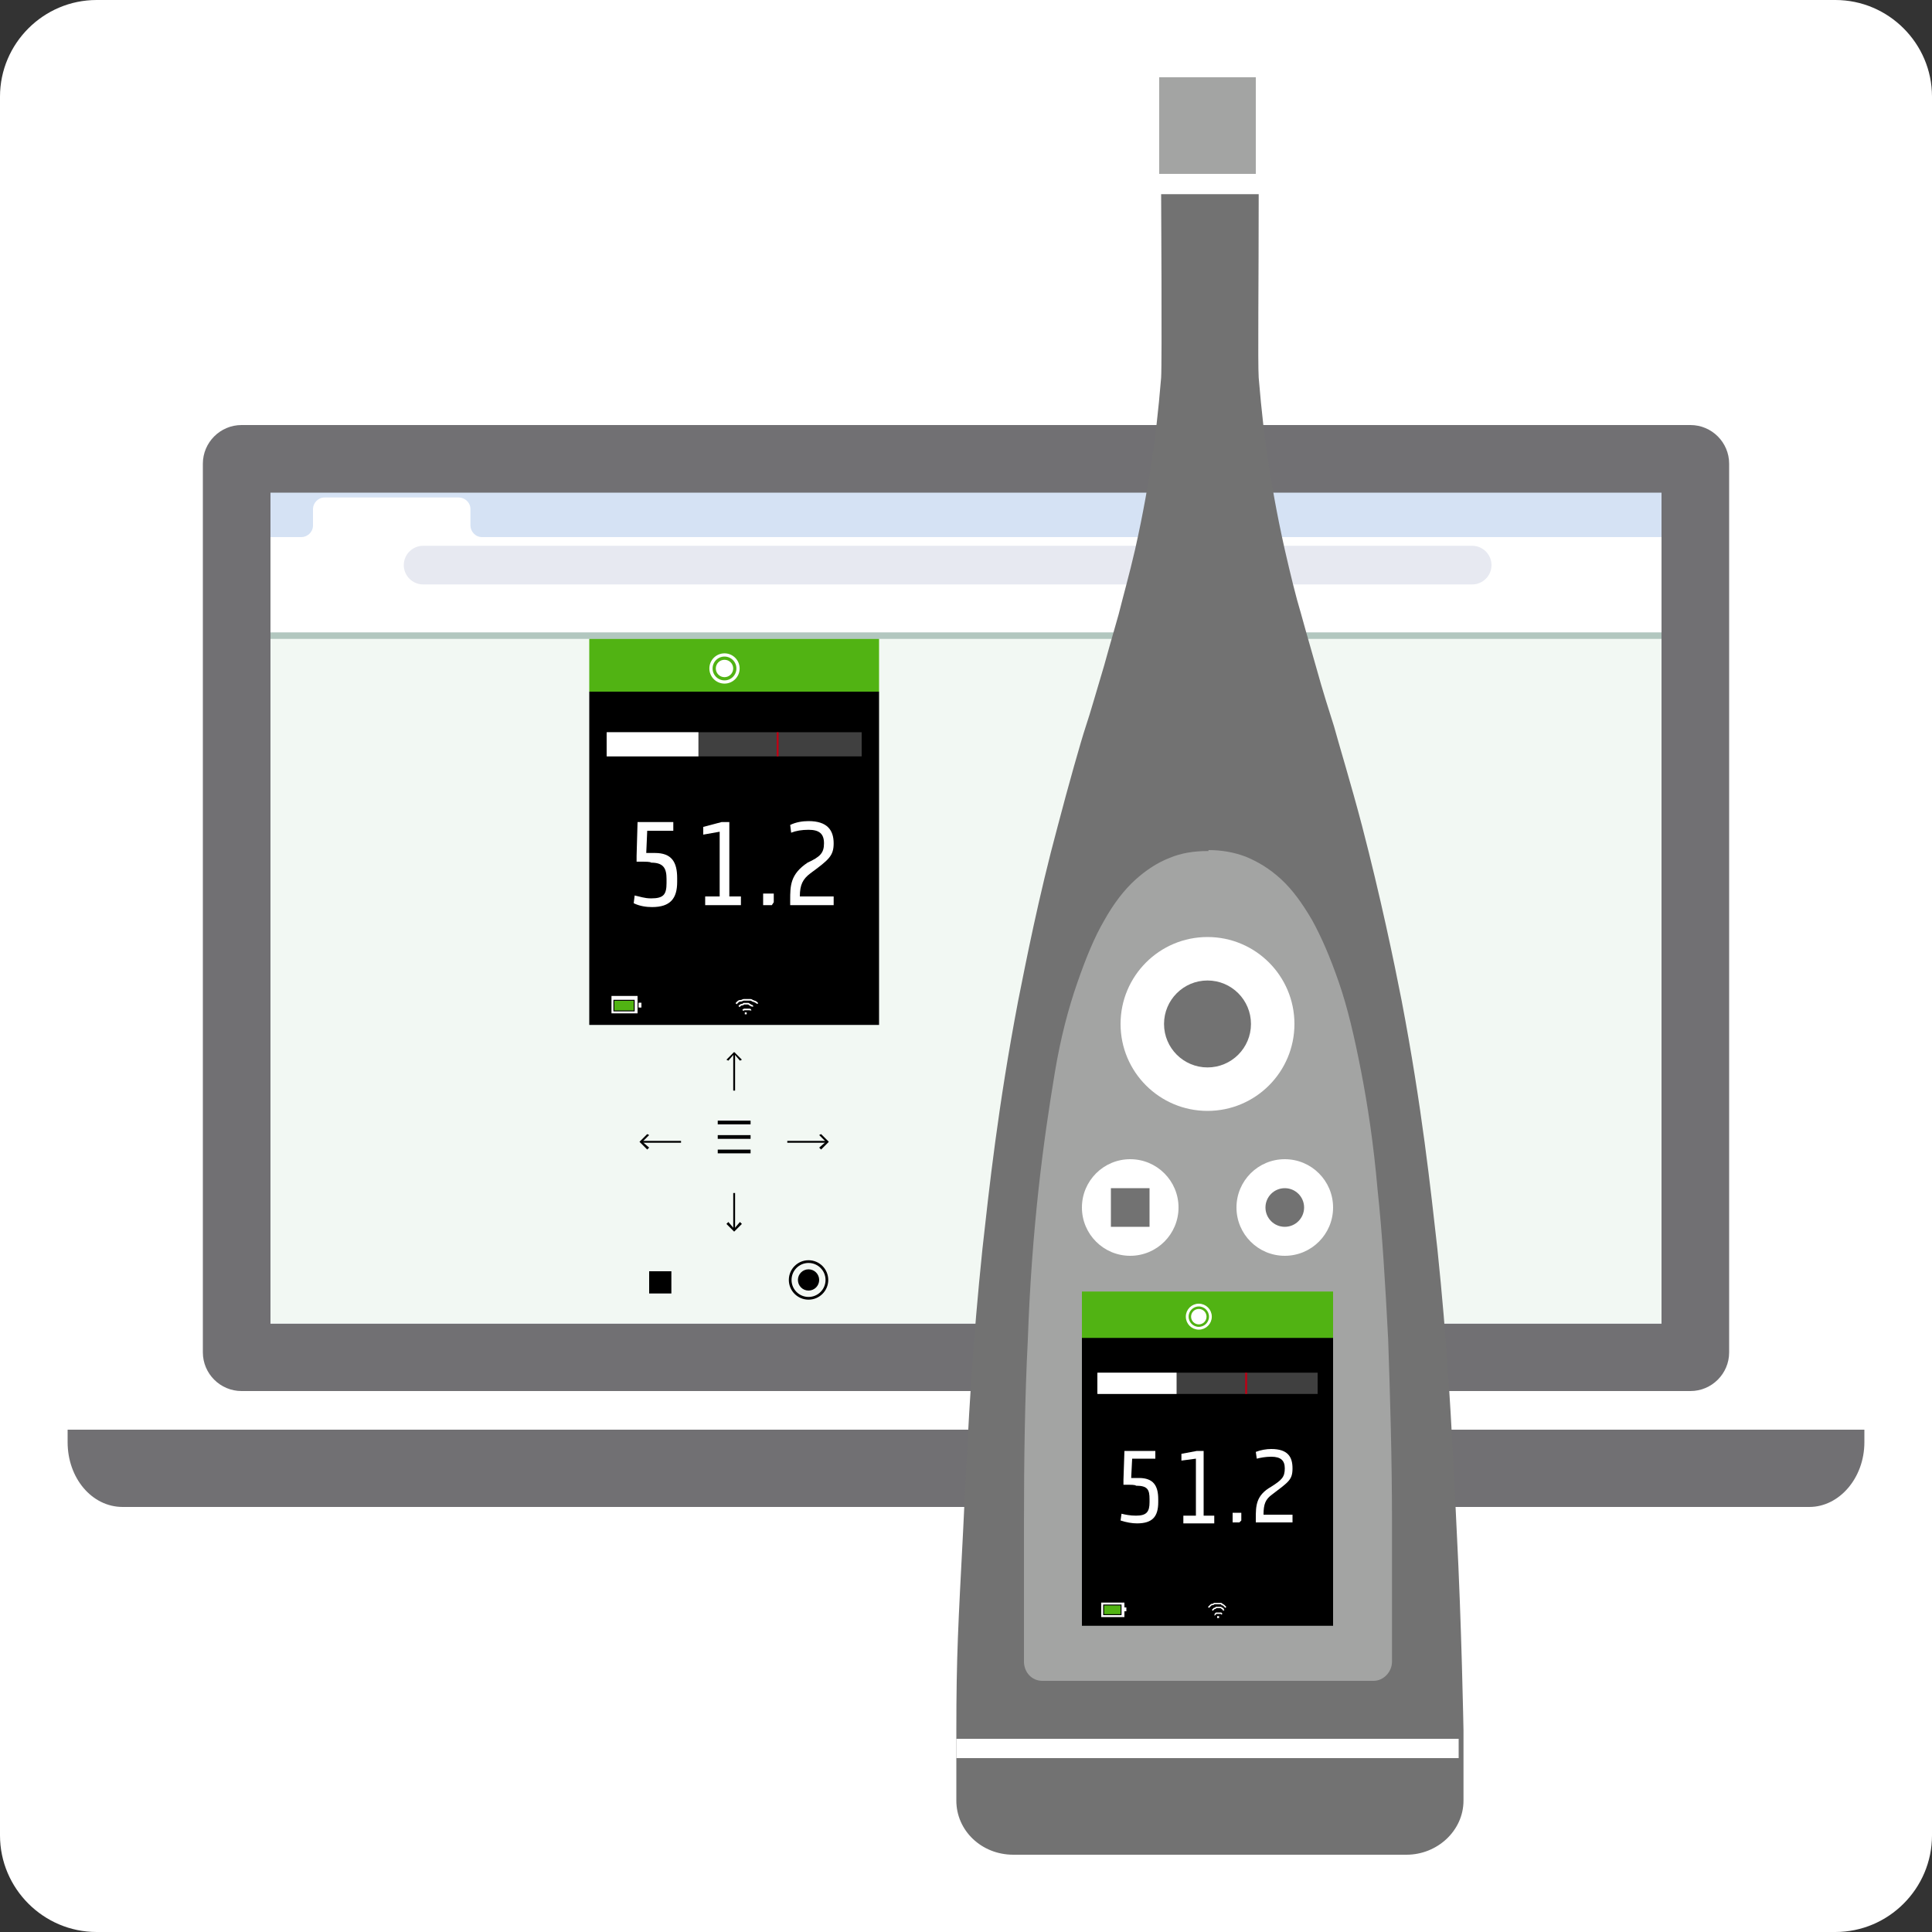 <?xml version="1.0" encoding="utf-8"?>
<!-- Generator: Adobe Illustrator 26.5.1, SVG Export Plug-In . SVG Version: 6.00 Build 0)  -->
<svg version="1.1" id="Layer_1" xmlns="http://www.w3.org/2000/svg" xmlns:xlink="http://www.w3.org/1999/xlink" x="0px" y="0px" width="200px" height="200px" viewBox="0 0 200 200" style="enable-background:new 0 0 200 200;" xml:space="preserve">
<rect x="0" y="0" width="200" height="200" fill="#333333" stroke="none"/>
<style type="text/css">
	.st0{fill:#FFFFFF;}
	.st1{fill:#717073;}
	.st2{fill:#D5E2F4;}
	.st3{fill:#F2F8F3;}
	.st4{fill:none;stroke:#000000;stroke-width:0.192;stroke-miterlimit:10;}
	.st5{fill:none;stroke:#000000;stroke-width:0.385;stroke-miterlimit:10;}
	.st6{fill:none;stroke:#000000;stroke-width:0.281;stroke-miterlimit:10;}
	.st7{fill:#51B313;}
	.st8{fill:none;}
	.st9{fill:none;stroke:#FFFFFF;stroke-width:0.333;}
	.st10{fill:none;stroke:#FFFFFF;stroke-width:0.167;stroke-miterlimit:10;}
	.st11{enable-background:new    ;}
	.st12{fill:#404040;}
	.st13{fill:#BC0014;}
	.st14{fill:none;stroke:#B2C7BF;stroke-width:0.673;stroke-miterlimit:10;}
	.st15{fill:#E7E9F1;}
	.st16{fill:#727272;}
	.st17{fill:#A3A4A3;}
	.st18{fill:none;stroke:#FFFFFF;stroke-width:0.289;}
	.st19{fill:none;stroke:#FFFFFF;stroke-width:0.144;stroke-miterlimit:10;}
</style>
<g>
	<path class="st0" d="M190,200H10c-5.5,0-10-4.5-10-10V10C0,4.5,4.5,0,10,0h180c5.5,0,10,4.5,10,10v180C200,195.5,195.5,200,190,200   z" />
</g>
<g>
	<g>
		<path class="st1" d="M193,148v1.3c0,3.7-2.6,6.7-5.7,6.7H12.7c-3.2,0-5.7-3-5.7-6.7V148H193z" />
	</g>
	<g>
		<path class="st1" d="M175,144H25c-2.2,0-4-1.8-4-4V48c0-2.2,1.8-4,4-4h150c2.2,0,4,1.8,4,4v92C179,142.2,177.2,144,175,144z" />
	</g>
	<g>
		<rect x="28" y="51" class="st2" width="144" height="86" />
		<path class="st0" d="M172,137H28V55.6h3.2c0.6,0,1.2-0.5,1.2-1.2v-1.7c0-0.6,0.5-1.2,1.2-1.2h13.9c0.6,0,1.2,0.5,1.2,1.2v1.7    c0,0.6,0.5,1.2,1.2,1.2H172V137z" />
		<rect x="28" y="65.7" class="st3" width="144" height="71.3" />
		<g>
			<g>
				<g>
					<g>
						<g>
							<line class="st4" x1="81.5" y1="118.2" x2="85.6" y2="118.2" />
							<g>
								<polygon points="85,119 84.8,118.8 85.5,118.2 84.8,117.5 85,117.4 85.8,118.2         " />
							</g>
						</g>
					</g>
					<g>
						<g>
							<line class="st4" x1="76" y1="112.9" x2="76" y2="109" />
							<g>
								<polygon points="76.8,109.7 76.6,109.8 76,109.1 75.4,109.8 75.2,109.7 76,108.9         " />
							</g>
						</g>
					</g>
					<g>
						<g>
							<line class="st4" x1="70.5" y1="118.2" x2="66.4" y2="118.2" />
							<g>
								<polygon points="67,117.4 67.2,117.5 66.5,118.2 67.2,118.8 67,119 66.2,118.2         " />
							</g>
						</g>
					</g>
					<g>
						<g>
							<line class="st4" x1="76" y1="123.5" x2="76" y2="127.3" />
							<g>
								<polygon points="75.2,126.7 75.4,126.5 76,127.2 76.6,126.5 76.8,126.7 76,127.5         " />
							</g>
						</g>
					</g>
				</g>
				<g>
					<line class="st5" x1="74.3" y1="116.2" x2="77.7" y2="116.2" />
					<line class="st5" x1="74.3" y1="117.7" x2="77.7" y2="117.7" />
					<line class="st5" x1="74.3" y1="119.2" x2="77.7" y2="119.2" />
				</g>
				<rect x="67.2" y="131.6" width="2.3" height="2.3" />
				<g>
					<circle class="st6" cx="83.7" cy="132.5" r="1.9" />
					<circle cx="83.7" cy="132.5" r="1.1" />
				</g>
			</g>
		</g>
		<g>
			<g>
				<rect x="61" y="71.6" width="30" height="34.5" />
			</g>
			<rect x="61" y="66.1" class="st7" width="30" height="5.5" />
			<g>
				<g>
					<g id="Record_Icon_1_" transform="translate(-15)">
						<circle id="Filler_1_" class="st0" cx="90" cy="69.2" r="0.9" />
						<g id="Ring_1_" transform="translate(108 8)">
							<circle class="st8" cx="-18" cy="61.2" r="1.5" />
							<circle class="st9" cx="-18" cy="61.2" r="1.4" />
						</g>
					</g>
				</g>
			</g>
			<g>
				<path class="st10" d="M76.9,104.6C76.9,104.6,76.9,104.6,76.9,104.6c0.1-0.1,0.1-0.1,0.2-0.1c0,0,0.1,0,0.1,0s0.1,0,0.1,0      c0,0,0.1,0,0.1,0c0,0,0.1,0,0.1,0c0,0,0.1,0,0.1,0c0,0,0.1,0,0.1,0.1" />
				<path class="st10" d="M76.5,104.2c0,0,0.1-0.1,0.1-0.1s0.1-0.1,0.2-0.1c0.1,0,0.1,0,0.2-0.1c0.1,0,0.1,0,0.2,0      c0.1,0,0.1,0,0.2,0c0.1,0,0.1,0,0.2,0.1c0.1,0,0.1,0.1,0.2,0.1s0.1,0.1,0.1,0.1" />
				<path class="st10" d="M76.2,103.9c0.1-0.1,0.1-0.1,0.2-0.2c0.1-0.1,0.2-0.1,0.3-0.1c0.1,0,0.2-0.1,0.3-0.1c0.1,0,0.2,0,0.3,0      s0.2,0,0.3,0s0.2,0,0.3,0.1c0.1,0,0.2,0.1,0.3,0.1c0.1,0.1,0.2,0.1,0.2,0.2" />
				<rect x="77.1" y="104.8" class="st0" width="0.2" height="0.2" />
			</g>
			<g id="Battery_Full_on_Dark_Medium_1_">
				<rect id="Contact-2_2_" x="66.1" y="103.8" class="st0" width="0.3" height="0.5" />
				<rect id="State-2_2_" x="63.6" y="103.6" class="st7" width="2" height="1" />
				<path id="Subtraction_13-2_1_" class="st0" d="M66,104.9h-2.7v-1.8H66V104.9z M63.5,103.5v1.2h2.2v-1.2H63.5z" />
			</g>
			<g id="Single_Parameter_Light_2_">
				<g class="st11">
					<path class="st0" d="M65.9,89.2c0-0.2,0-0.4,0-0.6l0.1-3.5h3.7V86H67l-0.1,2.3c0.2,0,0.7,0,0.9,0c1.7,0,2.3,0.9,2.3,2.6v0.4       c0,1.7-0.7,2.6-2.6,2.6c-0.6,0-1.3-0.1-1.9-0.4l0.1-0.8c0.5,0.1,1,0.3,1.7,0.3c1.3,0,1.6-0.4,1.6-1.6v-0.4       c0-1.1-0.3-1.7-1.6-1.7C67.3,89.2,67,89.2,65.9,89.2z" />
					<path class="st0" d="M74.7,85.1h0.8v7.7h1.2v0.9H73v-0.9h1.5v-6.7l-1.7,0.3v-0.8L74.7,85.1z" />
					<path class="st0" d="M80.1,92.5v0.9l-0.2,0.3H79v-1.2H80.1z" />
					<path class="st0" d="M85.3,87.3c0-1-0.5-1.4-1.6-1.4c-0.7,0-1.3,0.1-1.8,0.3l-0.1-0.8c0.6-0.3,1.3-0.4,1.9-0.4       c1.9,0,2.6,0.9,2.6,2.3c0,1.3-0.5,1.7-2.4,3.1c-0.8,0.6-1.1,1.2-1.1,2.4h3.5v0.9h-4.5v-0.5c0-1.5,0-2.7,1.8-3.9       C84.9,88.7,85.3,88.3,85.3,87.3z" />
				</g>
			</g>
			<g>
				<g>
					<path id="Level_Bar_Dimensions_2_" class="st12" d="M62.9,75.8h26.3l0,2.5H62.9V75.8z" />
					<g id="Current_Level_1_" transform="translate(-11 15)">
						<path id="Rectangle_32_1_" class="st0" d="M83.3,60.8v2.5h-9.5v-2.5H83.3z" />
					</g>
					<rect id="Rectangle_57_1_" x="80.4" y="75.8" class="st13" width="0.2" height="2.5" />
				</g>
			</g>
		</g>
		<line class="st14" x1="28" y1="65.8" x2="172" y2="65.8" />
		<path class="st15" d="M152.4,60.5H43.8c-1.1,0-2-0.9-2-2l0,0c0-1.1,0.9-2,2-2h108.6c1.1,0,2,0.9,2,2l0,0    C154.4,59.6,153.5,60.5,152.4,60.5z" />
	</g>
</g>
<g>
	<path class="st16" d="M104.9,192c-3.3,0-5.9-2.5-5.9-5.6c0-0.7,0-6.1,0-7.3c0-7.7,0.2-11,0.7-20.6c0.6-12.7,1-19.5,2-29.2   c0.7-6.3,1.6-14.7,3.7-25.7c0.8-4,2.1-10.7,4.1-18.1c1.1-4.2,2.4-8.8,2.9-10.3s1-3.3,1.9-6.3c0.8-2.9,1.4-4.9,1.5-5.3   c0.5-2,1.1-4.1,1.7-6.7c0.9-4,1.4-7.1,1.7-9c0.4-2.7,0.7-5.2,1-8.8c0.1-1.5,0-19,0-19s6.9,0,10.1,0c0,9.3-0.1,17.5,0,19   c0.3,3.6,0.6,6.1,1,8.8c0.3,1.9,0.8,5,1.7,9c0.6,2.6,1.1,4.7,1.7,6.7c0.1,0.4,0.7,2.5,1.5,5.3c0.8,2.9,1.4,4.7,1.9,6.3   c0.4,1.5,1.8,6.1,2.9,10.3c1.9,7.3,3.3,14,4.1,18.1c2.1,11,3,19.5,3.7,25.7c1,9.7,1.4,16.5,2,29.2c0.5,9.6,0.7,20.6,0.7,20.6   s0,6.6,0,7.3c0,3.1-2.7,5.6-5.9,5.6H104.9z" />
	<rect x="120" y="8" class="st17" width="10" height="10" />
	<path class="st17" d="M125.1,88c1.3,0,2.6,0.2,3.9,0.7c1.2,0.5,2.4,1.2,3.6,2.3c1.2,1.1,2.2,2.5,3.2,4.2c1,1.8,1.9,3.9,2.8,6.5   c0.9,2.6,1.6,5.6,2.3,9.2c0.7,3.6,1.3,7.6,1.7,12.2c0.5,4.6,0.8,9.8,1.1,15.5c0.2,5.8,0.4,12.2,0.4,19.2V172c0,1.1-0.9,2-1.9,2h-17   h-17.3c-1.1,0-1.9-0.9-1.9-2v-14.1c0-7.1,0.1-13.4,0.4-19.2c0.2-5.8,0.6-10.9,1.1-15.5c0.5-4.6,1.1-8.6,1.7-12.2s1.4-6.6,2.3-9.2   s1.8-4.8,2.8-6.5c1-1.8,2.1-3.2,3.2-4.2s2.3-1.8,3.6-2.3c1.2-0.5,2.5-0.7,3.9-0.7h0.1V88z" />
	<rect x="99" y="180" class="st0" width="52" height="2" />
	<g>
		<circle class="st0" cx="125" cy="106" r="9" />
		<circle class="st16" cx="125" cy="106" r="4.5" />
	</g>
	<g>
		<circle class="st0" cx="133" cy="125" r="5" />
		<circle class="st16" cx="133" cy="125" r="2" />
	</g>
	<g>
		<circle class="st0" cx="117" cy="125" r="5" />
		<rect x="115" y="123" class="st16" width="4" height="4" />
	</g>
	<g>
		<g>
			<rect x="112" y="138.4" width="26" height="29.9" />
		</g>
		<rect x="112" y="133.7" class="st7" width="26" height="4.8" />
		<g>
			<g>
				<g id="Record_Icon_3_" transform="translate(-15)">
					<circle id="Filler_3_" class="st0" cx="139.1" cy="136.3" r="0.8" />
					<g id="Ring_3_" transform="translate(108 8)">
						<circle class="st8" cx="31.1" cy="128.3" r="1.3" />
						<circle class="st18" cx="31.1" cy="128.3" r="1.2" />
					</g>
				</g>
			</g>
		</g>
		<g>
			<path class="st19" d="M125.8,167.1C125.8,167,125.8,167,125.8,167.1c0.1-0.1,0.1-0.1,0.1-0.1c0,0,0.1,0,0.1,0c0,0,0.1,0,0.1,0     s0.1,0,0.1,0c0,0,0.1,0,0.1,0c0,0,0.1,0,0.1,0c0,0,0,0,0.1,0.1" />
			<path class="st19" d="M125.5,166.7c0,0,0.1-0.1,0.1-0.1c0,0,0.1-0.1,0.1-0.1c0.1,0,0.1,0,0.2-0.1c0.1,0,0.1,0,0.2,0s0.1,0,0.2,0     c0.1,0,0.1,0,0.2,0.1c0.1,0,0.1,0,0.1,0.1c0,0,0.1,0.1,0.1,0.1" />
			<path class="st19" d="M125.1,166.4c0.1-0.1,0.1-0.1,0.2-0.2s0.1-0.1,0.2-0.1c0.1,0,0.2-0.1,0.2-0.1c0.1,0,0.2,0,0.3,0     s0.2,0,0.3,0s0.2,0,0.2,0.1c0.1,0,0.2,0.1,0.2,0.1s0.1,0.1,0.2,0.2" />
			<rect x="126" y="167.3" class="st0" width="0.2" height="0.2" />
		</g>
		<g id="Battery_Full_on_Dark_Medium">
			<rect id="Contact-2_1_" x="116.4" y="166.4" class="st0" width="0.2" height="0.4" />
			<rect id="State-2_1_" x="114.3" y="166.2" class="st7" width="1.7" height="0.9" />
			<path id="Subtraction_13-2" class="st0" d="M116.3,167.4H114v-1.5h2.4V167.4z M114.2,166.1v1.1h1.9v-1.1H114.2z" />
		</g>
		<g id="Single_Parameter_Light_1_">
			<g class="st11">
				<path class="st0" d="M116.3,153.7c0-0.2,0-0.4,0-0.5l0.1-3h3.2v0.8h-2.4l-0.1,2c0.2,0,0.6,0,0.8,0c1.5,0,2,0.8,2,2.2v0.3      c0,1.5-0.6,2.2-2.2,2.2c-0.5,0-1.1-0.1-1.7-0.3l0.1-0.7c0.4,0.1,0.9,0.2,1.5,0.2c1.1,0,1.4-0.4,1.4-1.4v-0.3      c0-1-0.2-1.4-1.4-1.4C117.5,153.7,117.2,153.7,116.3,153.7z" />
				<path class="st0" d="M123.9,150.2h0.7v6.7h1.1v0.8h-3.2v-0.8h1.3V151l-1.5,0.2v-0.7L123.9,150.2z" />
				<path class="st0" d="M128.5,156.6v0.8l-0.2,0.2h-0.7v-1H128.5z" />
				<path class="st0" d="M133,152c0-0.8-0.4-1.2-1.4-1.2c-0.6,0-1.1,0.1-1.5,0.2l-0.1-0.7c0.5-0.2,1.1-0.3,1.6-0.3      c1.7,0,2.2,0.8,2.2,2c0,1.2-0.4,1.4-2.1,2.7c-0.7,0.5-0.9,1-0.9,2.1h3v0.8H130v-0.4c0-1.3,0-2.4,1.6-3.3      C132.7,153.2,133,152.9,133,152z" />
			</g>
		</g>
		<g>
			<g>
				<path id="Level_Bar_Dimensions_1_" class="st12" d="M113.6,142.1h22.8l0,2.2h-22.7V142.1z" />
				<g id="Current_Level_2_" transform="translate(-11 15)">
					<path id="Rectangle_32_2_" class="st0" d="M132.8,127.1v2.2h-8.2v-2.2H132.8z" />
				</g>
				<rect id="Rectangle_57_2_" x="128.9" y="142.1" class="st13" width="0.2" height="2.2" />
			</g>
		</g>
	</g>
</g>
</svg>
